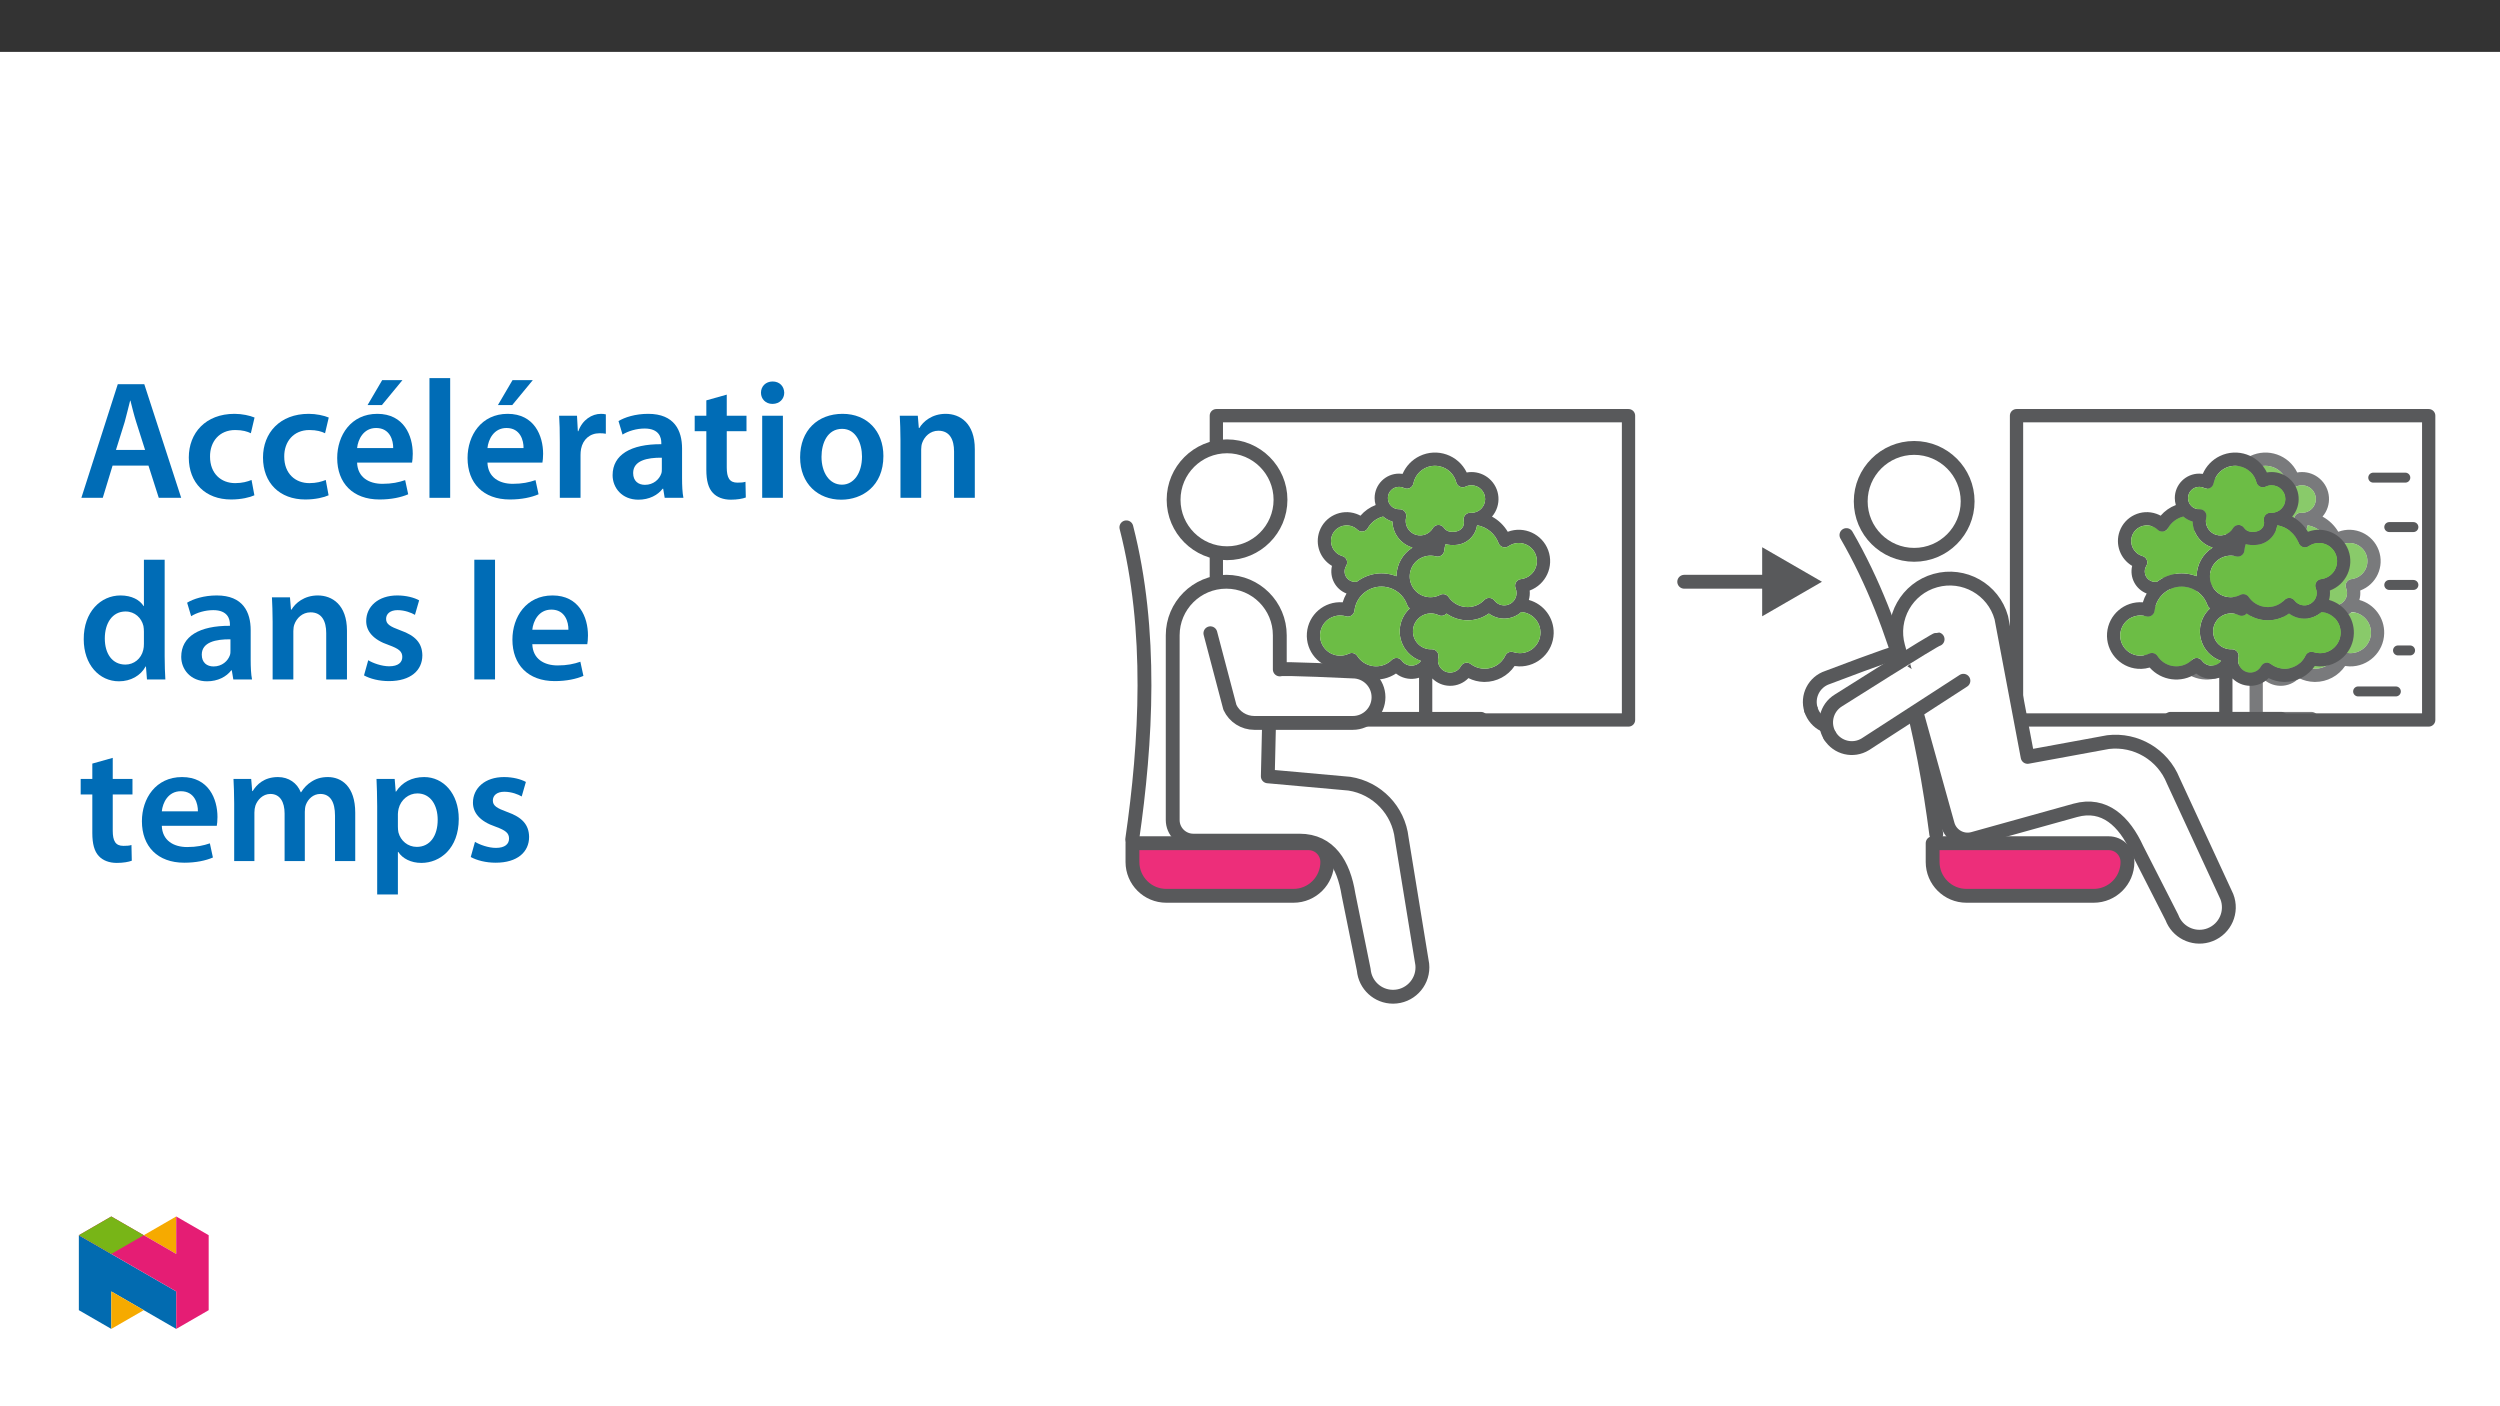 ﻿<?xml version="1.0" encoding="utf-8"?>
<svg xmlns="http://www.w3.org/2000/svg" xmlns:xlink="http://www.w3.org/1999/xlink" viewBox="0 0 960 540" version="1.1">
  <rect x="0" y="0" width="960" height="540" fill="#333333" stroke="none"/>
  <defs>
    <g>
      <symbol overflow="visible" id="glyph0-0">
        <path style="stroke:none;" d="M 0 0 L 32.375 0 L 32.375 -45.328 L 0 -45.328 Z M 16.188 -25.578 L 5.188 -42.094 L 27.188 -42.094 Z M 18.125 -22.656 L 29.141 -39.172 L 29.141 -6.156 Z M 5.188 -3.234 L 16.188 -19.75 L 27.188 -3.234 Z M 3.234 -39.172 L 14.25 -22.656 L 3.234 -6.156 Z M 3.234 -39.172 " />
      </symbol>
      <symbol overflow="visible" id="glyph0-1">
        <path style="stroke:none;" d="M 27.125 -12.375 L 31.078 0 L 39.688 0 L 25.516 -43.641 L 15.344 -43.641 L 1.359 0 L 9.578 0 L 13.344 -12.375 Z M 14.641 -18.391 L 18 -29.141 C 18.719 -31.734 19.422 -34.766 20.078 -37.297 L 20.203 -37.297 C 20.844 -34.766 21.562 -31.797 22.406 -29.141 L 25.828 -18.391 Z M 14.641 -18.391 " />
      </symbol>
      <symbol overflow="visible" id="glyph0-2">
        <path style="stroke:none;" d="M 26.359 -6.859 C 24.797 -6.219 22.797 -5.641 20.078 -5.641 C 14.641 -5.641 10.422 -9.328 10.422 -15.797 C 10.359 -21.562 13.984 -26.031 20.078 -26.031 C 22.922 -26.031 24.797 -25.453 26.094 -24.797 L 27.516 -30.828 C 25.703 -31.594 22.734 -32.25 19.812 -32.25 C 8.734 -32.25 2.266 -24.922 2.266 -15.469 C 2.266 -5.703 8.672 0.641 18.516 0.641 C 22.469 0.641 25.766 -0.188 27.453 -0.969 Z M 26.359 -6.859 " />
      </symbol>
      <symbol overflow="visible" id="glyph0-3">
        <path style="stroke:none;" d="M 31.016 -13.531 C 31.141 -14.25 31.281 -15.406 31.281 -16.906 C 31.281 -23.828 27.906 -32.25 17.672 -32.25 C 7.578 -32.25 2.266 -24.016 2.266 -15.281 C 2.266 -5.641 8.281 0.641 18.516 0.641 C 23.047 0.641 26.812 -0.188 29.531 -1.359 L 28.359 -6.797 C 25.906 -5.953 23.312 -5.375 19.625 -5.375 C 14.5 -5.375 10.094 -7.828 9.906 -13.531 Z M 9.906 -19.094 C 10.234 -22.344 12.297 -26.812 17.219 -26.812 C 22.531 -26.812 23.828 -22.016 23.766 -19.094 Z M 19.547 -45.203 L 13.922 -35.609 L 19.422 -35.609 L 27.328 -45.203 Z M 19.547 -45.203 " />
      </symbol>
      <symbol overflow="visible" id="glyph0-4">
        <path style="stroke:none;" d="M 4.281 0 L 12.234 0 L 12.234 -45.969 L 4.281 -45.969 Z M 4.281 0 " />
      </symbol>
      <symbol overflow="visible" id="glyph0-5">
        <path style="stroke:none;" d="M 4.281 0 L 12.234 0 L 12.234 -16.375 C 12.234 -17.219 12.297 -18.062 12.438 -18.781 C 13.141 -22.406 15.797 -24.797 19.547 -24.797 C 20.531 -24.797 21.234 -24.734 21.953 -24.609 L 21.953 -32.047 C 21.297 -32.188 20.844 -32.25 20.078 -32.25 C 16.641 -32.25 12.953 -29.984 11.391 -25.578 L 11.203 -25.578 L 10.875 -31.531 L 4.016 -31.531 C 4.203 -28.75 4.281 -25.641 4.281 -21.375 Z M 4.281 0 " />
      </symbol>
      <symbol overflow="visible" id="glyph0-6">
        <path style="stroke:none;" d="M 28.75 -18.906 C 28.75 -25.828 25.828 -32.25 15.734 -32.25 C 10.75 -32.25 6.672 -30.891 4.344 -29.469 L 5.891 -24.281 C 8.031 -25.641 11.266 -26.609 14.375 -26.609 C 19.938 -26.609 20.781 -23.188 20.781 -21.109 L 20.781 -20.594 C 9.125 -20.656 2.078 -16.578 2.078 -8.672 C 2.078 -3.891 5.641 0.719 11.984 0.719 C 16.125 0.719 19.422 -1.031 21.297 -3.5 L 21.5 -3.5 L 22.078 0 L 29.266 0 C 28.875 -1.938 28.75 -4.734 28.75 -7.578 Z M 20.984 -11.078 C 20.984 -10.484 20.984 -9.906 20.781 -9.328 C 20 -7.062 17.734 -4.984 14.5 -4.984 C 11.984 -4.984 9.969 -6.406 9.969 -9.516 C 9.969 -14.312 15.344 -15.469 20.984 -15.406 Z M 20.984 -11.078 " />
      </symbol>
      <symbol overflow="visible" id="glyph0-7">
        <path style="stroke:none;" d="M 5.562 -37.422 L 5.562 -31.531 L 1.094 -31.531 L 1.094 -25.578 L 5.562 -25.578 L 5.562 -10.75 C 5.562 -6.609 6.344 -3.688 8.094 -1.875 C 9.578 -0.266 11.984 0.719 14.953 0.719 C 17.422 0.719 19.547 0.328 20.719 -0.125 L 20.594 -6.156 C 19.688 -5.891 18.906 -5.828 17.484 -5.828 C 14.438 -5.828 13.406 -7.766 13.406 -11.656 L 13.406 -25.578 L 20.984 -25.578 L 20.984 -31.531 L 13.406 -31.531 L 13.406 -39.625 Z M 5.562 -37.422 " />
      </symbol>
      <symbol overflow="visible" id="glyph0-8">
        <path style="stroke:none;" d="M 12.234 0 L 12.234 -31.531 L 4.281 -31.531 L 4.281 0 Z M 8.281 -44.672 C 5.641 -44.672 3.812 -42.797 3.812 -40.344 C 3.812 -38.016 5.562 -36.062 8.219 -36.062 C 11 -36.062 12.75 -38.016 12.75 -40.344 C 12.688 -42.797 11 -44.672 8.281 -44.672 Z M 8.281 -44.672 " />
      </symbol>
      <symbol overflow="visible" id="glyph0-9">
        <path style="stroke:none;" d="M 18.578 -32.25 C 9.062 -32.25 2.266 -25.906 2.266 -15.547 C 2.266 -5.375 9.188 0.719 18.062 0.719 C 26.094 0.719 34.25 -4.469 34.25 -16.062 C 34.25 -25.641 27.969 -32.25 18.578 -32.25 Z M 18.391 -26.484 C 23.828 -26.484 26.031 -20.781 26.031 -15.859 C 26.031 -9.453 22.859 -5.047 18.328 -5.047 C 13.531 -5.047 10.484 -9.641 10.484 -15.734 C 10.484 -20.984 12.75 -26.484 18.391 -26.484 Z M 18.391 -26.484 " />
      </symbol>
      <symbol overflow="visible" id="glyph0-10">
        <path style="stroke:none;" d="M 4.281 0 L 12.234 0 L 12.234 -18.578 C 12.234 -19.484 12.375 -20.469 12.625 -21.109 C 13.469 -23.5 15.672 -25.766 18.844 -25.766 C 23.188 -25.766 24.859 -22.344 24.859 -17.812 L 24.859 0 L 32.828 0 L 32.828 -18.719 C 32.828 -28.688 27.125 -32.25 21.625 -32.25 C 16.375 -32.25 12.953 -29.266 11.531 -26.812 L 11.328 -26.812 L 10.938 -31.531 L 4.016 -31.531 C 4.141 -28.812 4.281 -25.766 4.281 -22.141 Z M 4.281 0 " />
      </symbol>
      <symbol overflow="visible" id="glyph0-11">
        <path style="stroke:none;" d="M 25.375 -45.969 L 25.375 -28.172 L 25.25 -28.172 C 23.828 -30.5 20.719 -32.25 16.375 -32.25 C 8.812 -32.25 2.203 -25.969 2.266 -15.406 C 2.266 -5.703 8.219 0.719 15.797 0.719 C 20.328 0.719 24.156 -1.484 26.031 -4.984 L 26.156 -4.984 L 26.547 0 L 33.609 0 C 33.469 -2.141 33.344 -5.641 33.344 -8.875 L 33.344 -45.969 Z M 25.375 -13.656 C 25.375 -12.828 25.312 -12.047 25.125 -11.328 C 24.344 -7.906 21.5 -5.703 18.266 -5.703 C 13.203 -5.703 10.359 -9.906 10.359 -15.734 C 10.359 -21.562 13.203 -26.094 18.328 -26.094 C 21.953 -26.094 24.469 -23.562 25.188 -20.531 C 25.312 -19.875 25.375 -19.031 25.375 -18.391 Z M 25.375 -13.656 " />
      </symbol>
      <symbol overflow="visible" id="glyph0-12">
        <path style="stroke:none;" d="M 2.328 -1.547 C 4.656 -0.266 8.094 0.641 11.906 0.641 C 20.266 0.641 24.734 -3.5 24.734 -9.266 C 24.672 -13.922 22.078 -16.828 16.312 -18.844 C 12.297 -20.328 10.812 -21.234 10.812 -23.25 C 10.812 -25.188 12.375 -26.609 15.219 -26.609 C 18 -26.609 20.594 -25.578 21.891 -24.797 L 23.5 -30.375 C 21.625 -31.406 18.578 -32.25 15.094 -32.25 C 7.766 -32.25 3.172 -27.969 3.172 -22.406 C 3.172 -18.641 5.703 -15.281 11.844 -13.203 C 15.734 -11.781 17.031 -10.75 17.031 -8.609 C 17.031 -6.547 15.469 -5.047 11.984 -5.047 C 9.125 -5.047 5.703 -6.281 3.953 -7.375 Z M 2.328 -1.547 " />
      </symbol>
      <symbol overflow="visible" id="glyph0-13">
        <path style="stroke:none;" d="M 31.016 -13.531 C 31.141 -14.25 31.281 -15.406 31.281 -16.906 C 31.281 -23.828 27.906 -32.25 17.672 -32.25 C 7.578 -32.25 2.266 -24.016 2.266 -15.281 C 2.266 -5.641 8.281 0.641 18.516 0.641 C 23.047 0.641 26.812 -0.188 29.531 -1.359 L 28.359 -6.797 C 25.906 -5.953 23.312 -5.375 19.625 -5.375 C 14.5 -5.375 10.094 -7.828 9.906 -13.531 Z M 9.906 -19.094 C 10.234 -22.344 12.297 -26.812 17.219 -26.812 C 22.531 -26.812 23.828 -22.016 23.766 -19.094 Z M 9.906 -19.094 " />
      </symbol>
      <symbol overflow="visible" id="glyph0-14">
        <path style="stroke:none;" d="M 4.281 0 L 12.047 0 L 12.047 -18.641 C 12.047 -19.547 12.172 -20.469 12.438 -21.297 C 13.203 -23.438 15.219 -25.766 18.188 -25.766 C 21.891 -25.766 23.641 -22.656 23.641 -18.266 L 23.641 0 L 31.406 0 L 31.406 -18.906 C 31.406 -19.812 31.531 -20.844 31.797 -21.562 C 32.641 -23.828 34.641 -25.766 37.359 -25.766 C 41.188 -25.766 43 -22.656 43 -17.422 L 43 0 L 50.766 0 L 50.766 -18.578 C 50.766 -28.688 45.453 -32.25 40.281 -32.25 C 37.625 -32.25 35.609 -31.594 33.797 -30.375 C 32.375 -29.469 31.078 -28.172 29.984 -26.422 L 29.844 -26.422 C 28.484 -29.922 25.25 -32.25 21.109 -32.25 C 15.734 -32.25 12.891 -29.328 11.391 -26.875 L 11.203 -26.875 L 10.812 -31.531 L 4.016 -31.531 C 4.141 -28.812 4.281 -25.766 4.281 -22.141 Z M 4.281 0 " />
      </symbol>
      <symbol overflow="visible" id="glyph0-15">
        <path style="stroke:none;" d="M 4.281 12.828 L 12.234 12.828 L 12.234 -3.5 L 12.375 -3.5 C 13.984 -0.969 17.281 0.719 21.234 0.719 C 28.422 0.719 35.609 -4.797 35.609 -16.188 C 35.609 -26.031 29.594 -32.25 22.344 -32.25 C 17.547 -32.25 13.859 -30.234 11.531 -26.672 L 11.391 -26.672 L 11 -31.531 L 4.016 -31.531 C 4.141 -28.562 4.281 -25.188 4.281 -21.047 Z M 12.234 -18.062 C 12.234 -18.719 12.375 -19.422 12.5 -20.078 C 13.344 -23.562 16.375 -25.969 19.688 -25.969 C 24.797 -25.969 27.516 -21.438 27.516 -15.859 C 27.516 -9.641 24.547 -5.438 19.484 -5.438 C 16.062 -5.438 13.281 -7.766 12.438 -11 C 12.297 -11.719 12.234 -12.438 12.234 -13.203 Z M 12.234 -18.062 " />
      </symbol>
    </g>
    <filter id="alpha" filterUnits="objectBoundingBox" x="0%" y="0%" width="100%" height="100%">
      <feColorMatrix type="matrix" in="SourceGraphic" values="0 0 0 0 1 0 0 0 0 1 0 0 0 0 1 0 0 0 1 0" />
    </filter>
    <mask id="mask0">
      <g filter="url(#alpha)">
        <rect x="0" y="0" width="507" height="229" style="fill:rgb(0%,0%,0%);fill-opacity:0.8;stroke:none;" />
      </g>
    </mask>
    <clipPath id="clip3">
      <path d="M 0.73 0.781 L 95.535 0.781 L 95.535 105.461 L 0.73 105.461 Z M 0.73 0.781 " />
    </clipPath>
    <clipPath id="clip2">
      <rect width="96" height="106" />
    </clipPath>
    <g id="surface8" clip-path="url(#clip2)">
      <g clip-path="url(#clip3)" clip-rule="nonzero">
        <path style=" stroke:none;fill-rule:nonzero;fill:rgb(34.499%,34.9%,35.699%);fill-opacity:1;" d="M 82.555 77.816 C 82.492 77.816 82.43 77.812 82.367 77.812 C 81.582 77.797 80.805 77.66 80.062 77.414 C 78.844 77.012 77.512 77.582 76.965 78.742 C 74.887 83.133 69.645 85.008 65.254 82.934 C 64.707 82.672 64.184 82.355 63.699 81.988 C 62.582 81.141 60.988 81.355 60.137 82.477 C 60.059 82.578 59.988 82.688 59.926 82.801 C 58.691 85.086 55.84 85.938 53.559 84.703 C 51.68 83.691 50.719 81.539 51.223 79.461 C 51.551 78.098 50.711 76.723 49.348 76.395 C 49.148 76.348 48.949 76.324 48.75 76.324 C 48.719 76.324 48.684 76.324 48.652 76.324 C 48.496 76.332 48.352 76.332 48.211 76.328 C 44.41 76.238 41.402 73.082 41.492 69.277 C 41.586 65.477 44.742 62.469 48.547 62.559 C 49.516 62.582 50.469 62.812 51.348 63.23 C 52.383 63.727 53.621 63.465 54.371 62.598 C 59.234 66.078 65.777 66.074 70.637 62.59 C 74.395 65.395 79.613 65.16 83.102 62.027 C 87.457 62.332 90.742 66.109 90.438 70.465 C 90.148 74.602 86.703 77.812 82.555 77.816 M 41.629 82.551 C 39.93 82.816 38.23 82.105 37.23 80.711 C 36.406 79.57 34.816 79.316 33.68 80.137 C 33.574 80.215 33.473 80.297 33.379 80.391 C 30.004 83.719 24.566 83.68 21.238 80.305 C 20.824 79.883 20.449 79.418 20.133 78.918 C 19.438 77.836 18.043 77.445 16.887 78.004 C 13.051 79.855 8.441 78.246 6.586 74.41 C 4.734 70.574 6.344 65.965 10.18 64.109 C 10.867 63.777 11.602 63.551 12.359 63.434 C 13.496 63.254 14.656 63.336 15.758 63.668 C 17.102 64.074 18.52 63.312 18.926 61.969 C 18.973 61.824 19.004 61.672 19.02 61.52 C 19.676 55.785 24.859 51.668 30.594 52.324 C 34.602 52.785 37.988 55.508 39.293 59.324 C 39.477 59.855 39.824 60.309 40.293 60.621 C 35.414 65.086 35.082 72.66 39.551 77.539 C 40.918 79.035 42.645 80.156 44.566 80.801 C 43.855 81.746 42.797 82.375 41.629 82.551 M 15.625 48.145 C 15.164 47.184 15.105 46.078 15.465 45.074 C 15.562 44.805 15.688 44.543 15.84 44.301 C 16.578 43.105 16.211 41.539 15.016 40.801 C 14.816 40.676 14.602 40.582 14.379 40.52 C 14.246 40.48 14.125 40.441 14.012 40.402 C 10.891 39.289 9.262 35.859 10.375 32.738 C 11.488 29.617 14.918 27.988 18.039 29.102 C 18.832 29.383 19.562 29.832 20.172 30.418 C 21.184 31.391 22.793 31.355 23.77 30.34 C 23.914 30.191 24.039 30.02 24.145 29.84 C 25.41 27.602 27.539 25.98 30.035 25.355 C 31.074 26.254 32.297 26.914 33.617 27.285 C 33.734 31.93 36.844 35.965 41.301 37.27 C 37.512 39.648 35.199 43.797 35.164 48.27 C 30.082 46.246 24.312 47.047 19.969 50.371 C 18.184 50.695 16.402 49.781 15.625 48.145 Z M 36.156 13.957 C 36.816 13.957 37.465 14.105 38.055 14.398 C 39.312 15.02 40.84 14.504 41.461 13.242 C 41.559 13.047 41.629 12.84 41.672 12.625 C 42.605 8.055 47.07 5.105 51.637 6.043 C 54.801 6.688 57.32 9.082 58.125 12.211 C 58.473 13.57 59.859 14.391 61.219 14.043 C 61.383 14.004 61.539 13.945 61.691 13.871 C 62.402 13.531 63.184 13.352 63.973 13.355 C 66.891 13.34 69.27 15.688 69.289 18.605 C 69.305 21.523 66.953 23.902 64.035 23.922 L 63.973 23.922 C 63.867 23.922 63.758 23.918 63.637 23.91 C 62.234 23.82 61.027 24.887 60.941 26.289 C 60.926 26.52 60.941 26.758 60.992 26.984 C 61.047 27.227 61.074 27.473 61.074 27.723 C 61.074 29.828 59.234 31.062 57.418 31.195 C 55.957 31.305 54.457 31.191 53.371 29.656 C 52.559 28.512 50.973 28.238 49.824 29.047 C 49.531 29.258 49.281 29.527 49.098 29.84 C 47.543 32.5 44.125 33.398 41.465 31.844 C 39.332 30.594 38.273 28.094 38.863 25.691 C 39.195 24.328 38.363 22.953 37 22.617 C 36.801 22.566 36.598 22.543 36.395 22.543 C 36.363 22.543 36.336 22.543 36.309 22.543 L 36.262 22.547 C 36.227 22.547 36.191 22.551 36.156 22.551 C 33.785 22.551 31.859 20.625 31.859 18.254 C 31.859 15.879 33.785 13.957 36.156 13.957 M 74.359 35.547 C 74.852 36.859 76.316 37.531 77.633 37.039 C 77.832 36.965 78.02 36.867 78.191 36.75 C 81.352 34.566 85.684 35.363 87.863 38.523 C 90.043 41.684 89.25 46.016 86.086 48.195 C 85.277 48.754 84.359 49.133 83.395 49.312 C 83.258 49.336 83.113 49.359 82.957 49.375 C 81.562 49.543 80.566 50.809 80.734 52.203 C 80.762 52.438 80.82 52.664 80.91 52.879 C 81.043 53.191 81.137 53.52 81.199 53.852 C 81.676 56.434 79.965 58.906 77.387 59.383 C 75.629 59.703 73.84 59.012 72.758 57.594 C 71.902 56.48 70.305 56.27 69.191 57.125 C 69.086 57.203 68.988 57.293 68.902 57.387 C 65.512 60.922 59.895 61.043 56.359 57.656 C 55.914 57.23 55.516 56.762 55.172 56.254 C 54.445 55.195 53.043 54.84 51.902 55.434 C 47.992 57.461 43.176 55.934 41.148 52.023 C 39.121 48.109 40.648 43.297 44.559 41.27 C 45.262 40.906 46.012 40.645 46.789 40.504 C 47.961 40.285 49.164 40.336 50.312 40.648 C 51.668 41.016 53.066 40.215 53.434 38.859 C 53.473 38.711 53.5 38.559 53.512 38.406 C 53.582 37.578 53.75 36.758 54.012 35.969 C 55.246 36.277 56.523 36.379 57.793 36.27 C 61.992 36.082 65.469 32.945 66.09 28.789 C 66.168 28.773 66.242 28.754 66.316 28.738 C 70.004 29.445 73.055 32.027 74.359 35.547 M 85.996 57.383 C 86.332 56.207 86.438 54.98 86.32 53.762 C 92.555 51.453 95.734 44.523 93.422 38.289 C 91.113 32.055 84.184 28.871 77.949 31.184 C 77.934 31.191 77.918 31.195 77.902 31.203 C 76.445 28.75 74.355 26.734 71.848 25.375 C 75.57 21.031 75.07 14.492 70.727 10.766 C 68.848 9.152 66.453 8.266 63.973 8.27 C 63.355 8.27 62.742 8.32 62.133 8.43 C 58.883 1.699 50.789 -1.121 44.059 2.133 C 41.129 3.547 38.805 5.977 37.516 8.965 C 37.066 8.902 36.613 8.871 36.156 8.871 C 30.977 8.871 26.773 13.074 26.777 18.258 C 26.777 19.164 26.906 20.062 27.168 20.934 C 24.914 21.789 22.91 23.195 21.34 25.023 C 20.824 24.742 20.285 24.5 19.73 24.305 C 13.961 22.254 7.625 25.27 5.574 31.039 C 3.797 36.043 5.82 41.605 10.398 44.301 C 9.34 48.734 11.719 53.266 15.973 54.906 C 15.352 55.973 14.859 57.105 14.508 58.289 C 7.457 57.75 1.309 63.027 0.77 70.078 C 0.23 77.125 5.508 83.277 12.559 83.816 C 13.535 83.891 14.516 83.852 15.48 83.703 C 16.035 83.617 16.582 83.496 17.121 83.34 C 21.66 88.461 29.285 89.441 34.969 85.633 C 37.07 87.285 39.762 87.992 42.402 87.578 C 42.887 87.504 43.363 87.395 43.832 87.246 L 43.832 100.375 L 25.121 100.375 C 23.715 100.375 22.578 101.516 22.578 102.918 C 22.578 104.324 23.715 105.461 25.121 105.461 L 67.633 105.461 C 69.035 105.461 70.176 104.324 70.176 102.918 C 70.176 101.516 69.035 100.375 67.633 100.375 L 48.922 100.375 L 48.922 87.527 C 50.691 89.285 53.066 90.297 55.562 90.352 C 55.641 90.355 55.715 90.355 55.793 90.355 C 58.434 90.359 60.965 89.293 62.801 87.398 C 64.633 88.316 66.641 88.812 68.688 88.859 C 68.797 88.859 68.906 88.863 69.012 88.863 C 73.625 88.859 77.938 86.566 80.52 82.742 C 81.09 82.832 81.668 82.883 82.246 82.898 C 89.422 83.059 95.367 77.375 95.531 70.203 C 95.668 64.25 91.738 58.965 85.996 57.383 Z M 85.996 57.383 " />
      </g>
    </g>
    <mask id="mask1">
      <g filter="url(#alpha)">
        <rect x="0" y="0" width="507" height="229" style="fill:rgb(0%,0%,0%);fill-opacity:0.8;stroke:none;" />
      </g>
    </mask>
    <clipPath id="clip5">
      <path d="M 0.25 0.738 L 49.094 0.738 L 49.094 32.121 L 0.25 32.121 Z M 0.25 0.738 " />
    </clipPath>
    <clipPath id="clip4">
      <rect width="50" height="33" />
    </clipPath>
    <g id="surface11" clip-path="url(#clip4)">
      <g clip-path="url(#clip5)" clip-rule="nonzero">
        <path style=" stroke:none;fill-rule:nonzero;fill:rgb(42.4%,74.1%,27.1%);fill-opacity:1;" d="M 34.363 7.547 C 34.852 8.859 36.316 9.531 37.633 9.039 C 37.832 8.965 38.02 8.867 38.191 8.75 C 41.352 6.566 45.684 7.363 47.863 10.523 C 50.043 13.684 49.25 18.016 46.086 20.195 C 45.277 20.754 44.359 21.133 43.395 21.312 C 43.258 21.336 43.113 21.359 42.957 21.375 C 41.562 21.543 40.566 22.809 40.734 24.203 C 40.762 24.434 40.82 24.664 40.91 24.879 C 41.043 25.191 41.137 25.52 41.199 25.852 C 41.676 28.434 39.965 30.906 37.387 31.379 C 35.629 31.703 33.84 31.012 32.758 29.594 C 31.902 28.48 30.305 28.27 29.191 29.125 C 29.086 29.203 28.992 29.293 28.898 29.387 C 25.512 32.922 19.895 33.043 16.355 29.656 C 15.914 29.23 15.516 28.762 15.172 28.254 C 14.445 27.195 13.043 26.84 11.902 27.434 C 7.992 29.461 3.176 27.934 1.148 24.023 C -0.879 20.109 0.648 15.297 4.559 13.27 C 5.262 12.906 6.012 12.648 6.789 12.504 C 7.961 12.285 9.164 12.336 10.312 12.648 C 11.668 13.016 13.062 12.215 13.434 10.859 C 13.473 10.711 13.5 10.562 13.512 10.406 C 13.582 9.578 13.75 8.758 14.012 7.965 C 15.246 8.277 16.523 8.379 17.793 8.27 C 21.988 8.082 25.469 4.945 26.09 0.789 C 26.168 0.773 26.242 0.754 26.316 0.738 C 30.004 1.445 33.055 4.027 34.363 7.547 " />
      </g>
    </g>
    <mask id="mask2">
      <g filter="url(#alpha)">
        <rect x="0" y="0" width="507" height="229" style="fill:rgb(0%,0%,0%);fill-opacity:0.8;stroke:none;" />
      </g>
    </mask>
    <clipPath id="clip7">
      <path d="M 0.863 0.867 L 38.289 0.867 L 38.289 27.605 L 0.863 27.605 Z M 0.863 0.867 " />
    </clipPath>
    <clipPath id="clip6">
      <rect width="39" height="28" />
    </clipPath>
    <g id="surface14" clip-path="url(#clip6)">
      <g clip-path="url(#clip7)" clip-rule="nonzero">
        <path style=" stroke:none;fill-rule:nonzero;fill:rgb(42.4%,74.1%,27.1%);fill-opacity:1;" d="M 5.156 8.957 C 5.816 8.953 6.465 9.105 7.055 9.398 C 8.312 10.02 9.84 9.504 10.461 8.242 C 10.559 8.047 10.629 7.84 10.672 7.625 C 11.605 3.055 16.07 0.105 20.637 1.043 C 23.801 1.688 26.32 4.082 27.125 7.211 C 27.473 8.57 28.859 9.391 30.219 9.043 C 30.383 9.004 30.539 8.945 30.691 8.871 C 31.402 8.531 32.184 8.352 32.973 8.355 C 35.891 8.336 38.27 10.688 38.289 13.609 C 38.305 16.523 35.953 18.902 33.035 18.922 L 32.973 18.922 C 32.867 18.922 32.758 18.918 32.637 18.91 C 31.234 18.82 30.027 19.887 29.941 21.289 C 29.926 21.52 29.941 21.754 29.992 21.984 C 30.047 22.227 30.074 22.473 30.074 22.723 C 30.074 24.828 28.234 26.062 26.418 26.195 C 24.957 26.305 23.457 26.191 22.371 24.656 C 21.559 23.508 19.973 23.234 18.824 24.047 C 18.531 24.258 18.281 24.527 18.098 24.84 C 16.543 27.5 13.125 28.398 10.465 26.84 C 8.332 25.594 7.273 23.094 7.863 20.691 C 8.195 19.328 7.363 17.949 6 17.617 C 5.801 17.566 5.598 17.543 5.395 17.543 C 5.363 17.543 5.336 17.543 5.309 17.543 L 5.262 17.547 C 5.227 17.547 5.191 17.551 5.156 17.551 C 2.785 17.551 0.859 15.625 0.859 13.254 C 0.859 10.879 2.785 8.957 5.156 8.957 " />
      </g>
    </g>
    <mask id="mask3">
      <g filter="url(#alpha)">
        <rect x="0" y="0" width="507" height="229" style="fill:rgb(0%,0%,0%);fill-opacity:0.8;stroke:none;" />
      </g>
    </mask>
    <clipPath id="clip9">
      <path d="M 0.492 0.027 L 49.457 0.027 L 49.457 23.27 L 0.492 23.27 Z M 0.492 0.027 " />
    </clipPath>
    <clipPath id="clip8">
      <rect width="50" height="24" />
    </clipPath>
    <g id="surface16" clip-path="url(#clip8)">
      <g clip-path="url(#clip9)" clip-rule="nonzero">
        <path style=" stroke:none;fill-rule:nonzero;fill:rgb(42.4%,74.1%,27.1%);fill-opacity:1;" d="M 41.555 15.816 C 41.492 15.816 41.43 15.812 41.367 15.812 C 40.582 15.797 39.805 15.66 39.062 15.414 C 37.844 15.012 36.512 15.578 35.965 16.742 C 33.887 21.133 28.645 23.008 24.254 20.934 C 23.707 20.672 23.184 20.355 22.699 19.988 C 21.582 19.141 19.988 19.355 19.137 20.477 C 19.059 20.578 18.988 20.688 18.926 20.801 C 17.691 23.086 14.84 23.938 12.559 22.703 C 10.68 21.691 9.719 19.539 10.223 17.461 C 10.551 16.098 9.711 14.723 8.348 14.395 C 8.148 14.348 7.949 14.324 7.75 14.324 C 7.719 14.324 7.684 14.324 7.652 14.324 C 7.496 14.332 7.352 14.332 7.211 14.328 C 3.41 14.238 0.402 11.082 0.492 7.277 C 0.586 3.477 3.742 0.469 7.547 0.559 C 8.516 0.582 9.469 0.812 10.348 1.23 C 11.383 1.727 12.621 1.465 13.371 0.598 C 18.234 4.078 24.777 4.074 29.637 0.59 C 33.395 3.395 38.613 3.16 42.102 0.027 C 46.457 0.332 49.742 4.109 49.438 8.461 C 49.148 12.602 45.703 15.812 41.555 15.812 Z M 41.555 15.816 " />
      </g>
    </g>
    <clipPath id="clip10">
      <path d="M 0.863 42 L 14 42 L 14 169 L 0.863 169 Z M 0.863 42 " />
    </clipPath>
    <clipPath id="clip11">
      <path d="M 35 0.066 L 199 0.066 L 199 123 L 35 123 Z M 35 0.066 " />
    </clipPath>
    <clipPath id="clip12">
      <path d="M 18 63 L 120 63 L 120 228.41 L 18 228.41 Z M 18 63 " />
    </clipPath>
    <clipPath id="clip13">
      <path d="M 342 0.066 L 506.164 0.066 L 506.164 123 L 342 123 Z M 342 0.066 " />
    </clipPath>
    <clipPath id="clip1">
      <rect width="507" height="229" />
    </clipPath>
    <g id="surface4" clip-path="url(#clip1)">
      <use xlink:href="#surface8" transform="matrix(1,0,0,1,391,16)" mask="url(#mask0)" />
      <use xlink:href="#surface11" transform="matrix(1,0,0,1,431,44)" mask="url(#mask1)" />
      <use xlink:href="#surface14" transform="matrix(1,0,0,1,422,21)" mask="url(#mask2)" />
      <use xlink:href="#surface16" transform="matrix(1,0,0,1,432,78)" mask="url(#mask3)" />
      <path style=" stroke:none;fill-rule:nonzero;fill:rgb(34.499%,34.9%,35.699%);fill-opacity:1;" d="M 154.633 93.816 C 154.57 93.816 154.508 93.812 154.445 93.812 C 153.664 93.797 152.887 93.66 152.141 93.414 C 150.922 93.012 149.594 93.582 149.043 94.742 C 146.969 99.133 141.727 101.008 137.336 98.934 C 136.785 98.672 136.266 98.355 135.781 97.988 C 134.664 97.141 133.066 97.355 132.219 98.477 C 132.137 98.578 132.066 98.688 132.004 98.801 C 130.773 101.086 127.922 101.938 125.637 100.703 C 123.758 99.691 122.801 97.539 123.305 95.461 C 123.633 94.098 122.793 92.723 121.426 92.395 C 121.23 92.348 121.031 92.324 120.832 92.324 C 120.797 92.324 120.766 92.324 120.73 92.324 C 120.574 92.332 120.434 92.332 120.293 92.328 C 116.488 92.238 113.48 89.082 113.574 85.277 C 113.664 81.477 116.824 78.469 120.625 78.559 C 121.598 78.582 122.551 78.812 123.426 79.23 C 124.461 79.727 125.703 79.465 126.453 78.598 C 131.316 82.078 137.855 82.074 142.719 78.59 C 146.477 81.395 151.691 81.16 155.184 78.027 C 159.539 78.332 162.82 82.109 162.516 86.465 C 162.227 90.602 158.785 93.812 154.633 93.816 M 113.711 98.551 C 112.012 98.816 110.309 98.105 109.309 96.711 C 108.484 95.57 106.898 95.316 105.758 96.137 C 105.652 96.215 105.555 96.297 105.461 96.391 C 102.086 99.719 96.648 99.68 93.32 96.305 C 92.902 95.883 92.531 95.418 92.211 94.918 C 91.516 93.836 90.125 93.445 88.969 94.004 C 85.129 95.855 80.52 94.246 78.668 90.41 C 76.812 86.574 78.422 81.965 82.258 80.109 C 82.949 79.777 83.684 79.551 84.438 79.434 C 85.574 79.254 86.738 79.336 87.836 79.668 C 89.184 80.074 90.602 79.312 91.008 77.969 C 91.051 77.824 91.082 77.672 91.102 77.52 C 91.758 71.785 96.938 67.668 102.676 68.324 C 106.684 68.785 110.066 71.508 111.375 75.324 C 111.555 75.855 111.906 76.309 112.371 76.621 C 107.496 81.086 107.164 88.66 111.629 93.539 C 113 95.035 114.727 96.156 116.648 96.801 C 115.934 97.746 114.879 98.375 113.711 98.551 M 87.707 64.145 C 87.246 63.184 87.188 62.078 87.547 61.074 C 87.645 60.805 87.77 60.543 87.922 60.301 C 88.66 59.105 88.289 57.539 87.098 56.801 C 86.898 56.676 86.684 56.582 86.457 56.52 C 86.328 56.48 86.207 56.441 86.094 56.402 C 82.973 55.289 81.344 51.859 82.453 48.738 C 83.566 45.617 86.996 43.988 90.117 45.102 C 90.914 45.383 91.641 45.832 92.25 46.418 C 93.266 47.391 94.875 47.355 95.848 46.34 C 95.992 46.191 96.121 46.02 96.223 45.84 C 97.492 43.602 99.621 41.98 102.117 41.355 C 103.152 42.254 104.375 42.914 105.699 43.285 C 105.816 47.93 108.922 51.965 113.383 53.27 C 109.594 55.648 107.277 59.797 107.246 64.27 C 102.164 62.246 96.391 63.047 92.047 66.371 C 90.266 66.695 88.484 65.781 87.707 64.145 M 108.238 29.957 C 108.895 29.957 109.547 30.105 110.137 30.398 C 111.395 31.02 112.918 30.504 113.539 29.242 C 113.641 29.047 113.711 28.84 113.754 28.625 C 114.688 24.055 119.148 21.109 123.719 22.043 C 126.883 22.688 129.398 25.086 130.203 28.211 C 130.555 29.57 131.938 30.391 133.297 30.043 C 133.461 30.004 133.617 29.945 133.77 29.871 C 134.48 29.531 135.262 29.352 136.055 29.355 C 138.973 29.371 141.324 31.75 141.305 34.668 C 141.289 37.562 138.949 39.902 136.055 39.922 C 135.949 39.922 135.836 39.918 135.719 39.91 C 134.316 39.82 133.109 40.887 133.02 42.289 C 133.008 42.52 133.023 42.758 133.074 42.984 C 133.125 43.227 133.152 43.473 133.152 43.723 C 133.152 45.828 131.312 47.062 129.496 47.195 C 128.035 47.305 126.535 47.191 125.449 45.656 C 124.641 44.512 123.055 44.238 121.906 45.047 C 121.609 45.258 121.363 45.527 121.18 45.84 C 119.625 48.5 116.207 49.398 113.547 47.84 C 111.41 46.594 110.352 44.094 110.941 41.691 C 111.277 40.328 110.445 38.953 109.078 38.617 C 108.883 38.566 108.68 38.543 108.473 38.543 C 108.445 38.543 108.418 38.543 108.387 38.543 L 108.34 38.547 C 108.309 38.547 108.273 38.551 108.238 38.551 C 105.867 38.551 103.941 36.625 103.941 34.254 C 103.941 31.879 105.867 29.957 108.238 29.957 Z M 146.441 51.547 C 146.934 52.859 148.398 53.531 149.715 53.039 C 149.91 52.965 150.098 52.867 150.27 52.75 C 153.434 50.566 157.762 51.363 159.941 54.523 C 162.125 57.684 161.328 62.016 158.168 64.195 C 157.359 64.754 156.441 65.133 155.477 65.312 C 155.336 65.336 155.195 65.359 155.035 65.375 C 153.641 65.543 152.648 66.809 152.812 68.203 C 152.844 68.438 152.902 68.664 152.992 68.879 C 153.121 69.191 153.219 69.52 153.281 69.852 C 153.754 72.434 152.047 74.906 149.465 75.383 C 147.711 75.703 145.922 75.016 144.836 73.594 C 143.98 72.48 142.387 72.27 141.27 73.125 C 141.168 73.203 141.07 73.293 140.98 73.387 C 137.59 76.922 131.977 77.043 128.438 73.656 C 127.996 73.23 127.598 72.762 127.25 72.254 C 126.527 71.195 125.125 70.84 123.98 71.434 C 120.07 73.461 115.258 71.934 113.227 68.023 C 111.199 64.109 112.727 59.297 116.641 57.27 C 117.34 56.906 118.094 56.645 118.871 56.504 C 120.039 56.285 121.246 56.336 122.391 56.648 C 123.746 57.016 125.145 56.215 125.512 54.859 C 125.551 54.711 125.578 54.559 125.594 54.406 C 125.664 53.578 125.832 52.758 126.09 51.969 C 127.324 52.277 128.605 52.379 129.871 52.27 C 134.07 52.082 137.547 48.945 138.172 44.789 C 138.246 44.773 138.324 44.754 138.398 44.738 C 142.082 45.445 145.133 48.027 146.441 51.547 M 158.078 73.383 C 158.41 72.207 158.52 70.98 158.398 69.762 C 164.633 67.453 167.816 60.523 165.504 54.289 C 163.191 48.055 156.262 44.871 150.027 47.184 C 150.012 47.191 149.996 47.195 149.98 47.203 C 148.523 44.75 146.434 42.734 143.926 41.375 C 147.652 37.031 147.152 30.492 142.809 26.766 C 140.926 25.152 138.531 24.266 136.055 24.27 C 135.438 24.27 134.82 24.32 134.215 24.43 C 130.961 17.699 122.871 14.879 116.141 18.133 C 113.207 19.547 110.883 21.977 109.598 24.965 C 109.145 24.902 108.691 24.871 108.238 24.871 C 103.055 24.871 98.855 29.074 98.855 34.258 C 98.855 35.164 98.988 36.062 99.246 36.934 C 96.992 37.789 94.992 39.195 93.422 41.023 C 92.906 40.742 92.367 40.5 91.812 40.305 C 86.043 38.254 79.703 41.27 77.656 47.039 C 75.879 52.043 77.902 57.609 82.477 60.301 C 81.418 64.734 83.801 69.266 88.055 70.91 C 87.43 71.973 86.938 73.109 86.586 74.289 C 79.539 73.75 73.387 79.027 72.852 86.078 C 72.312 93.125 77.59 99.277 84.641 99.816 C 85.613 99.891 86.594 99.852 87.562 99.703 C 88.117 99.617 88.664 99.496 89.199 99.34 C 93.738 104.461 101.363 105.441 107.051 101.633 C 109.148 103.289 111.844 103.992 114.484 103.578 C 114.969 103.504 115.445 103.395 115.914 103.246 L 115.914 116.379 L 97.203 116.379 C 95.797 116.379 94.656 117.516 94.656 118.918 C 94.656 120.324 95.797 121.465 97.203 121.465 L 139.711 121.465 C 141.117 121.465 142.254 120.324 142.254 118.918 C 142.254 117.516 141.117 116.379 139.711 116.379 L 121 116.379 L 121 103.527 C 122.77 105.285 125.148 106.297 127.641 106.352 C 127.719 106.355 127.797 106.355 127.875 106.355 C 130.516 106.359 133.043 105.293 134.883 103.398 C 136.711 104.316 138.723 104.812 140.77 104.859 C 140.879 104.859 140.984 104.863 141.094 104.863 C 145.707 104.859 150.02 102.566 152.602 98.742 C 153.172 98.832 153.75 98.883 154.328 98.898 C 161.5 99.059 167.449 93.375 167.613 86.203 C 167.75 80.25 163.82 74.965 158.078 73.383 " />
      <path style="fill-rule:nonzero;fill:rgb(92.899%,17.999%,47.8%);fill-opacity:1;stroke-width:6.256;stroke-linecap:round;stroke-linejoin:round;stroke:rgb(34.499%,34.9%,35.699%);stroke-opacity:1;stroke-miterlimit:4;" d="M 0.001 -0.002 L 79.532 -0.002 C 84.219 -0.002 88.015 -3.798 88.015 -8.485 C 88.015 -16.923 81.177 -23.766 72.735 -23.766 L 15.281 -23.766 C 6.844 -23.766 0.001 -16.923 0.001 -8.485 Z M 0.001 -0.002 " transform="matrix(0.85,0,0,-0.85,5.863,166.791)" />
      <g clip-path="url(#clip10)" clip-rule="nonzero">
        <path style="fill:none;stroke-width:6.256;stroke-linecap:round;stroke-linejoin:round;stroke:rgb(34.499%,34.9%,35.699%);stroke-opacity:1;stroke-miterlimit:4;" d="M -0.001 0.002 C 6.336 43.834 9.324 94.404 -2.639 141.013 " transform="matrix(0.85,0,0,-0.85,5.766,165.357)" />
      </g>
      <path style="fill:none;stroke-width:6.256;stroke-linecap:round;stroke-linejoin:round;stroke:rgb(34.499%,34.9%,35.699%);stroke-opacity:1;stroke-miterlimit:4;" d="M 0.002 -0.001 C -5.72 43.919 -16.482 93.423 -40.572 135.073 " transform="matrix(0.85,0,0,-0.85,314.514,163.277)" />
      <g clip-path="url(#clip11)" clip-rule="nonzero">
        <path style="fill:none;stroke-width:6;stroke-linecap:round;stroke-linejoin:round;stroke:rgb(34.499%,34.9%,35.699%);stroke-opacity:1;stroke-miterlimit:4;" d="M 43.778 265.637 L 229.982 265.637 L 229.982 128.165 L 43.778 128.165 Z M 43.778 265.637 " transform="matrix(0.85,0,0,-0.85,0.863,228.409)" />
      </g>
      <path style=" stroke:none;fill-rule:nonzero;fill:rgb(100%,100%,100%);fill-opacity:1;" d="M 42.188 14.391 C 53.523 14.391 62.711 23.578 62.711 34.914 C 62.711 46.25 53.523 55.438 42.188 55.438 C 30.852 55.438 21.664 46.25 21.664 34.914 C 21.664 23.578 30.852 14.391 42.188 14.391 " />
      <path style="fill:none;stroke-width:6.256;stroke-linecap:round;stroke-linejoin:round;stroke:rgb(34.499%,34.9%,35.699%);stroke-opacity:1;stroke-miterlimit:4;" d="M 0 -0.002 C 13.337 -0.002 24.145 -10.811 24.145 -24.147 C 24.145 -37.483 13.337 -48.292 0 -48.292 C -13.336 -48.292 -24.145 -37.483 -24.145 -24.147 C -24.145 -10.811 -13.336 -0.002 0 -0.002 Z M 0 -0.002 " transform="matrix(0.85,0,0,-0.85,42.187,14.389)" />
      <path style=" stroke:none;fill-rule:nonzero;fill:rgb(100%,100%,100%);fill-opacity:1;" d="M 35.785 86.172 L 43.281 114.613 C 44.98 118.266 48.645 120.602 52.672 120.602 L 90.469 120.602 C 95.926 120.602 100.348 116.18 100.348 110.723 C 100.348 105.27 95.926 100.848 90.469 100.848 C 90.469 100.848 62.984 99.52 62.441 100.066 L 62.441 86.953 C 62.453 75.609 53.27 66.406 41.926 66.395 L 41.883 66.395 C 30.527 66.395 21.32 75.598 21.32 86.953 L 21.32 157.883 C 21.32 162.258 24.867 165.805 29.246 165.805 L 69.984 165.805 C 81.605 165.805 86.996 174.977 88.816 186.457 L 94.684 215.41 C 95.176 221.273 100.086 225.773 105.969 225.75 C 112.199 225.727 117.234 220.656 117.211 214.426 C 117.207 214.055 117.188 213.688 117.152 213.32 L 109.254 164.906 C 108.055 154.176 99.812 145.582 89.141 143.934 L 57.84 141.117 L 58.289 121.812 " />
      <g clip-path="url(#clip12)" clip-rule="nonzero">
        <path style="fill:none;stroke-width:6.256;stroke-linecap:round;stroke-linejoin:round;stroke:rgb(34.499%,34.9%,35.699%);stroke-opacity:1;stroke-miterlimit:4;" d="M 0.001 0.001 L 8.82 -33.46 C 10.819 -37.757 15.129 -40.505 19.868 -40.505 L 64.334 -40.505 C 70.754 -40.505 75.957 -35.303 75.957 -28.883 C 75.957 -22.467 70.754 -17.265 64.334 -17.265 C 64.334 -17.265 32 -15.702 31.361 -16.346 L 31.361 -0.918 C 31.375 12.427 20.571 23.254 7.225 23.268 L 7.175 23.268 C -6.185 23.268 -17.017 12.441 -17.017 -0.918 L -17.017 -84.365 C -17.017 -89.512 -12.844 -93.685 -7.692 -93.685 L 40.235 -93.685 C 53.907 -93.685 60.249 -104.475 62.39 -117.982 L 69.293 -152.044 C 69.872 -158.942 75.649 -164.236 82.57 -164.209 C 89.9 -164.181 95.823 -158.216 95.796 -150.886 C 95.791 -150.45 95.768 -150.018 95.727 -149.586 L 86.435 -92.628 C 85.024 -80.004 75.327 -69.894 62.772 -67.954 L 25.947 -64.641 L 26.476 -41.929 " transform="matrix(0.85,0,0,-0.85,35.784,86.172)" />
      </g>
      <path style=" stroke:none;fill-rule:nonzero;fill:rgb(42.4%,74.1%,27.1%);fill-opacity:1;" d="M 146.441 51.547 C 146.934 52.859 148.398 53.531 149.715 53.039 C 149.91 52.965 150.098 52.867 150.273 52.75 C 153.434 50.566 157.762 51.363 159.941 54.523 C 162.121 57.684 161.328 62.016 158.168 64.195 C 157.359 64.754 156.441 65.133 155.477 65.312 C 155.336 65.336 155.195 65.359 155.035 65.375 C 153.645 65.543 152.648 66.809 152.812 68.203 C 152.844 68.434 152.902 68.664 152.992 68.879 C 153.121 69.191 153.219 69.52 153.281 69.852 C 153.754 72.434 152.047 74.906 149.465 75.379 C 147.711 75.703 145.922 75.012 144.836 73.594 C 143.98 72.48 142.387 72.27 141.27 73.125 C 141.168 73.203 141.07 73.293 140.98 73.387 C 137.59 76.922 131.977 77.043 128.438 73.656 C 127.996 73.23 127.598 72.762 127.25 72.254 C 126.523 71.195 125.125 70.84 123.98 71.434 C 120.07 73.461 115.258 71.934 113.227 68.023 C 111.199 64.109 112.727 59.297 116.641 57.27 C 117.34 56.906 118.094 56.648 118.871 56.504 C 120.039 56.285 121.242 56.336 122.391 56.648 C 123.75 57.016 125.145 56.215 125.512 54.859 C 125.551 54.711 125.578 54.562 125.594 54.406 C 125.664 53.578 125.832 52.758 126.09 51.965 C 127.324 52.277 128.605 52.379 129.871 52.27 C 134.07 52.082 137.547 48.945 138.172 44.789 C 138.246 44.773 138.32 44.754 138.398 44.738 C 142.086 45.445 145.133 48.027 146.441 51.547 " />
      <path style=" stroke:none;fill-rule:nonzero;fill:rgb(42.4%,74.1%,27.1%);fill-opacity:1;" d="M 108.238 29.957 C 108.895 29.953 109.547 30.105 110.137 30.398 C 111.395 31.02 112.918 30.504 113.543 29.242 C 113.641 29.047 113.711 28.84 113.754 28.625 C 114.688 24.055 119.148 21.105 123.719 22.043 C 126.883 22.688 129.398 25.082 130.203 28.211 C 130.555 29.57 131.938 30.391 133.297 30.043 C 133.461 30.004 133.617 29.945 133.77 29.871 C 134.484 29.531 135.262 29.352 136.055 29.355 C 138.973 29.371 141.324 31.75 141.305 34.668 C 141.289 37.562 138.949 39.902 136.055 39.922 C 135.949 39.922 135.836 39.918 135.719 39.91 C 134.316 39.82 133.109 40.887 133.02 42.289 C 133.008 42.52 133.023 42.754 133.074 42.984 C 133.125 43.227 133.152 43.473 133.152 43.723 C 133.152 45.828 131.312 47.062 129.496 47.195 C 128.035 47.305 126.535 47.191 125.453 45.656 C 124.641 44.508 123.055 44.234 121.906 45.047 C 121.609 45.258 121.363 45.527 121.18 45.84 C 119.625 48.5 116.207 49.398 113.547 47.84 C 111.41 46.594 110.352 44.094 110.945 41.691 C 111.277 40.328 110.445 38.949 109.078 38.617 C 108.883 38.566 108.68 38.543 108.473 38.543 C 108.445 38.543 108.418 38.543 108.387 38.543 L 108.34 38.547 C 108.309 38.547 108.273 38.551 108.238 38.551 C 105.867 38.551 103.941 36.625 103.941 34.254 C 103.941 31.879 105.867 29.957 108.238 29.957 Z M 108.238 29.957 " />
      <path style=" stroke:none;fill-rule:nonzero;fill:rgb(42.4%,74.1%,27.1%);fill-opacity:1;" d="M 87.703 64.145 C 87.246 63.184 87.188 62.078 87.547 61.074 C 87.645 60.805 87.77 60.547 87.922 60.301 C 88.66 59.105 88.289 57.539 87.094 56.801 C 86.898 56.676 86.684 56.582 86.457 56.516 C 86.328 56.48 86.207 56.441 86.094 56.402 C 82.973 55.289 81.344 51.859 82.453 48.738 C 83.566 45.617 86.996 43.988 90.117 45.102 C 90.914 45.383 91.641 45.832 92.25 46.418 C 93.266 47.387 94.875 47.355 95.848 46.344 C 95.992 46.191 96.121 46.02 96.223 45.84 C 97.492 43.602 99.621 41.98 102.113 41.355 C 103.152 42.254 104.375 42.914 105.699 43.285 C 105.816 47.93 108.922 51.965 113.383 53.27 C 109.59 55.645 107.277 59.797 107.246 64.27 C 102.164 62.246 96.391 63.047 92.047 66.371 C 90.262 66.695 88.484 65.785 87.703 64.145 " />
      <path style=" stroke:none;fill-rule:nonzero;fill:rgb(42.4%,74.1%,27.1%);fill-opacity:1;" d="M 113.707 98.551 C 112.012 98.816 110.312 98.105 109.309 96.707 C 108.484 95.57 106.895 95.316 105.758 96.137 C 105.652 96.215 105.555 96.301 105.461 96.391 C 102.082 99.719 96.648 99.68 93.32 96.305 C 92.902 95.879 92.531 95.418 92.211 94.918 C 91.516 93.836 90.125 93.441 88.969 94 C 85.133 95.855 80.52 94.246 78.668 90.41 C 76.816 86.574 78.422 81.961 82.258 80.109 C 82.949 79.777 83.684 79.551 84.438 79.434 C 85.574 79.254 86.738 79.336 87.836 79.668 C 89.184 80.074 90.602 79.312 91.008 77.969 C 91.051 77.824 91.082 77.672 91.102 77.52 C 91.758 71.785 96.938 67.668 102.676 68.324 C 106.684 68.785 110.07 71.508 111.375 75.324 C 111.555 75.852 111.906 76.309 112.371 76.617 C 107.496 81.086 107.164 88.66 111.629 93.539 C 113 95.035 114.727 96.156 116.648 96.801 C 115.934 97.746 114.879 98.375 113.707 98.551 " />
      <path style=" stroke:none;fill-rule:nonzero;fill:rgb(42.4%,74.1%,27.1%);fill-opacity:1;" d="M 154.633 93.816 C 154.57 93.816 154.508 93.812 154.445 93.812 C 153.664 93.797 152.887 93.66 152.141 93.414 C 150.922 93.012 149.594 93.578 149.043 94.742 C 146.969 99.133 141.727 101.008 137.336 98.934 C 136.785 98.672 136.266 98.355 135.781 97.988 C 134.664 97.141 133.066 97.355 132.219 98.473 C 132.137 98.578 132.066 98.688 132.004 98.801 C 130.773 101.086 127.922 101.938 125.637 100.703 C 123.758 99.688 122.801 97.539 123.305 95.461 C 123.633 94.098 122.793 92.723 121.426 92.395 C 121.23 92.348 121.031 92.324 120.828 92.324 C 120.797 92.324 120.766 92.324 120.73 92.324 C 120.574 92.332 120.434 92.332 120.293 92.328 C 116.488 92.238 113.48 89.082 113.574 85.277 C 113.664 81.477 116.824 78.469 120.625 78.559 C 121.598 78.582 122.551 78.812 123.426 79.23 C 124.461 79.727 125.703 79.465 126.453 78.598 C 131.316 82.078 137.855 82.074 142.719 78.59 C 146.477 81.395 151.691 81.16 155.184 78.027 C 159.539 78.332 162.82 82.109 162.516 86.461 C 162.227 90.602 158.785 93.812 154.633 93.812 Z M 154.633 93.816 " />
      <path style=" stroke:none;fill-rule:nonzero;fill:rgb(34.499%,34.9%,35.699%);fill-opacity:1;" d="M 461.902 93.816 C 461.84 93.816 461.777 93.812 461.715 93.812 C 460.93 93.797 460.152 93.66 459.41 93.414 C 458.191 93.012 456.859 93.582 456.312 94.742 C 454.238 99.133 448.996 101.008 444.605 98.934 C 444.055 98.672 443.535 98.355 443.047 97.988 C 441.93 97.141 440.336 97.355 439.484 98.477 C 439.406 98.578 439.336 98.688 439.273 98.801 C 438.043 101.086 435.191 101.938 432.906 100.703 C 431.027 99.691 430.07 97.539 430.57 95.461 C 430.898 94.098 430.059 92.723 428.695 92.395 C 428.5 92.348 428.301 92.324 428.098 92.324 C 428.066 92.324 428.031 92.324 428 92.324 C 427.844 92.332 427.699 92.332 427.562 92.328 C 423.758 92.238 420.75 89.082 420.844 85.277 C 420.934 81.477 424.094 78.469 427.895 78.559 C 428.863 78.582 429.82 78.812 430.695 79.23 C 431.73 79.727 432.973 79.465 433.723 78.598 C 438.582 82.078 445.125 82.074 449.988 78.59 C 453.746 81.395 458.961 81.16 462.453 78.027 C 466.809 78.332 470.09 82.109 469.785 86.465 C 469.496 90.602 466.055 93.812 461.902 93.816 M 420.977 98.551 C 419.281 98.816 417.578 98.105 416.578 96.711 C 415.754 95.57 414.164 95.316 413.027 96.137 C 412.922 96.215 412.82 96.297 412.73 96.391 C 409.352 99.719 403.918 99.68 400.59 96.305 C 400.172 95.883 399.801 95.418 399.48 94.918 C 398.785 93.836 397.395 93.445 396.234 94.004 C 392.398 95.855 387.789 94.246 385.938 90.41 C 384.082 86.574 385.691 81.965 389.527 80.109 C 390.215 79.777 390.949 79.551 391.707 79.434 C 392.844 79.254 394.004 79.336 395.105 79.668 C 396.449 80.074 397.871 79.312 398.277 77.969 C 398.32 77.824 398.352 77.672 398.371 77.52 C 399.027 71.785 404.207 67.668 409.941 68.324 C 413.949 68.785 417.336 71.508 418.645 75.324 C 418.824 75.855 419.176 76.309 419.641 76.621 C 414.762 81.086 414.43 88.664 418.898 93.539 C 420.27 95.035 421.996 96.156 423.918 96.801 C 423.203 97.746 422.148 98.375 420.977 98.551 M 394.973 64.145 C 394.516 63.184 394.457 62.078 394.816 61.074 C 394.914 60.805 395.039 60.543 395.188 60.301 C 395.93 59.105 395.559 57.539 394.363 56.801 C 394.168 56.676 393.953 56.582 393.727 56.52 C 393.594 56.48 393.477 56.441 393.359 56.402 C 390.242 55.289 388.613 51.859 389.723 48.738 C 390.836 45.617 394.266 43.988 397.387 45.102 C 398.184 45.383 398.91 45.832 399.52 46.418 C 400.535 47.391 402.145 47.355 403.117 46.34 C 403.262 46.191 403.387 46.02 403.492 45.84 C 404.762 43.602 406.891 41.98 409.383 41.355 C 410.422 42.254 411.645 42.914 412.969 43.285 C 413.086 47.93 416.191 51.965 420.648 53.27 C 416.859 55.648 414.547 59.797 414.512 64.27 C 409.43 62.246 403.66 63.047 399.316 66.371 C 397.531 66.695 395.754 65.781 394.973 64.145 Z M 415.508 29.957 C 416.164 29.957 416.812 30.105 417.402 30.398 C 418.664 31.02 420.188 30.504 420.809 29.242 C 420.906 29.047 420.977 28.84 421.023 28.625 C 421.957 24.055 426.418 21.105 430.988 22.043 C 434.152 22.688 436.668 25.082 437.473 28.211 C 437.82 29.57 439.207 30.391 440.566 30.043 C 440.73 30.004 440.887 29.945 441.039 29.871 C 441.75 29.531 442.531 29.352 443.324 29.355 C 446.242 29.371 448.594 31.75 448.574 34.668 C 448.559 37.562 446.215 39.902 443.324 39.922 C 443.215 39.922 443.105 39.918 442.988 39.91 C 441.586 39.82 440.379 40.887 440.289 42.289 C 440.273 42.52 440.293 42.758 440.34 42.984 C 440.395 43.227 440.422 43.473 440.422 43.723 C 440.422 45.828 438.582 47.062 436.766 47.195 C 435.305 47.305 433.805 47.191 432.719 45.656 C 431.91 44.512 430.324 44.238 429.176 45.047 C 428.879 45.258 428.629 45.527 428.449 45.84 C 426.895 48.5 423.473 49.398 420.812 47.84 C 418.68 46.594 417.621 44.094 418.211 41.691 C 418.547 40.328 417.711 38.953 416.348 38.617 C 416.148 38.566 415.945 38.543 415.742 38.543 C 415.715 38.543 415.684 38.543 415.656 38.543 L 415.609 38.547 C 415.574 38.547 415.543 38.551 415.508 38.551 C 413.133 38.551 411.211 36.625 411.211 34.254 C 411.211 31.879 413.133 29.957 415.508 29.957 M 453.711 51.547 C 454.199 52.859 455.668 53.531 456.98 53.039 C 457.18 52.965 457.367 52.867 457.539 52.75 C 460.703 50.566 465.031 51.363 467.211 54.523 C 469.395 57.684 468.598 62.016 465.438 64.195 C 464.629 64.754 463.711 65.133 462.742 65.312 C 462.605 65.336 462.461 65.359 462.305 65.375 C 460.91 65.543 459.918 66.809 460.082 68.203 C 460.113 68.438 460.172 68.664 460.258 68.879 C 460.391 69.191 460.488 69.52 460.551 69.852 C 461.023 72.434 459.316 74.906 456.734 75.383 C 454.977 75.703 453.191 75.012 452.105 73.594 C 451.25 72.48 449.652 72.27 448.539 73.125 C 448.438 73.203 448.34 73.293 448.25 73.387 C 444.859 76.922 439.246 77.043 435.707 73.656 C 435.262 73.23 434.867 72.762 434.52 72.254 C 433.793 71.195 432.391 70.84 431.25 71.434 C 427.34 73.461 422.527 71.934 420.496 68.023 C 418.469 64.109 419.996 59.297 423.906 57.27 C 424.609 56.906 425.363 56.645 426.141 56.504 C 427.309 56.285 428.512 56.336 429.66 56.648 C 431.016 57.016 432.414 56.215 432.781 54.859 C 432.82 54.711 432.848 54.559 432.859 54.406 C 432.934 53.578 433.098 52.758 433.359 51.969 C 434.594 52.277 435.871 52.379 437.141 52.27 C 441.34 52.082 444.816 48.945 445.441 44.789 C 445.516 44.773 445.594 44.754 445.668 44.738 C 449.352 45.445 452.402 48.027 453.711 51.547 M 465.348 73.383 C 465.68 72.207 465.789 70.98 465.668 69.762 C 471.902 67.453 475.082 60.523 472.773 54.289 C 470.461 48.055 463.531 44.871 457.297 47.184 C 457.281 47.191 457.266 47.195 457.25 47.203 C 455.793 44.75 453.703 42.734 451.195 41.375 C 454.922 37.031 454.418 30.492 450.074 26.766 C 448.195 25.152 445.801 24.266 443.324 24.27 C 442.707 24.27 442.09 24.32 441.484 24.43 C 438.23 17.699 430.141 14.879 423.41 18.133 C 420.477 19.547 418.152 21.977 416.867 24.969 C 416.414 24.902 415.961 24.871 415.508 24.871 C 410.324 24.871 406.125 29.074 406.125 34.258 C 406.125 35.164 406.258 36.062 406.516 36.934 C 404.262 37.789 402.262 39.195 400.691 41.023 C 400.172 40.742 399.637 40.5 399.082 40.305 C 393.312 38.254 386.973 41.27 384.926 47.039 C 383.148 52.043 385.168 57.609 389.746 60.301 C 388.688 64.734 391.07 69.266 395.32 70.91 C 394.699 71.973 394.207 73.109 393.855 74.289 C 386.809 73.75 380.656 79.027 380.117 86.078 C 379.582 93.125 384.859 99.277 391.906 99.816 C 392.883 99.891 393.863 99.852 394.832 99.703 C 395.383 99.617 395.93 99.496 396.469 99.34 C 401.008 104.461 408.633 105.441 414.32 101.633 C 416.418 103.289 419.109 103.992 421.754 103.578 C 422.238 103.504 422.715 103.395 423.184 103.246 L 423.184 116.375 L 404.469 116.375 C 403.066 116.375 401.926 117.516 401.926 118.918 C 401.926 120.324 403.066 121.465 404.469 121.465 L 446.98 121.465 C 448.387 121.465 449.523 120.324 449.523 118.918 C 449.523 117.516 448.387 116.375 446.98 116.375 L 428.27 116.375 L 428.27 103.527 C 430.039 105.285 432.418 106.297 434.91 106.352 C 434.988 106.355 435.066 106.355 435.145 106.355 C 437.785 106.359 440.312 105.293 442.152 103.398 C 443.98 104.316 445.992 104.812 448.035 104.859 C 448.145 104.859 448.254 104.863 448.363 104.863 C 452.977 104.859 457.285 102.566 459.871 98.742 C 460.441 98.832 461.02 98.883 461.598 98.898 C 468.77 99.059 474.719 93.375 474.883 86.203 C 475.016 80.25 471.086 74.965 465.348 73.383 Z M 465.348 73.383 " />
      <path style="fill-rule:nonzero;fill:rgb(92.899%,17.999%,47.8%);fill-opacity:1;stroke-width:6.256;stroke-linecap:round;stroke-linejoin:round;stroke:rgb(34.499%,34.9%,35.699%);stroke-opacity:1;stroke-miterlimit:4;" d="M 0.001 -0.002 L 79.532 -0.002 C 84.215 -0.002 88.016 -3.798 88.016 -8.485 C 88.016 -16.923 81.173 -23.766 72.736 -23.766 L 15.281 -23.766 C 6.839 -23.766 0.001 -16.923 0.001 -8.485 Z M 0.001 -0.002 " transform="matrix(0.85,0,0,-0.85,313.132,166.791)" />
      <g clip-path="url(#clip13)" clip-rule="nonzero">
        <path style="fill:none;stroke-width:6;stroke-linecap:round;stroke-linejoin:round;stroke:rgb(34.499%,34.9%,35.699%);stroke-opacity:1;stroke-miterlimit:4;" d="M 405.271 265.637 L 591.476 265.637 L 591.476 128.165 L 405.271 128.165 Z M 405.271 265.637 " transform="matrix(0.85,0,0,-0.85,0.863,228.409)" />
      </g>
      <path style=" stroke:none;fill-rule:nonzero;fill:rgb(100%,100%,100%);fill-opacity:1;" d="M 306.043 15.004 C 317.379 15.004 326.57 24.195 326.57 35.527 C 326.57 46.863 317.379 56.055 306.043 56.055 C 294.711 56.055 285.52 46.863 285.52 35.527 C 285.52 24.195 294.711 15.004 306.043 15.004 " />
      <path style="fill:none;stroke-width:6.256;stroke-linecap:round;stroke-linejoin:round;stroke:rgb(34.499%,34.9%,35.699%);stroke-opacity:1;stroke-miterlimit:4;" d="M -0.002 0 C 13.334 0 24.148 -10.813 24.148 -24.145 C 24.148 -37.481 13.334 -48.295 -0.002 -48.295 C -13.334 -48.295 -24.147 -37.481 -24.147 -24.145 C -24.147 -10.813 -13.334 0 -0.002 0 Z M -0.002 0 " transform="matrix(0.85,0,0,-0.85,306.045,15.004)" />
      <path style="fill:none;stroke-width:6.256;stroke-linecap:round;stroke-linejoin:round;stroke:rgb(34.499%,34.9%,35.699%);stroke-opacity:1;stroke-miterlimit:4;" d="M -0.002 -0.002 L -8.577 21.037 " transform="matrix(0.85,0,0,-0.85,349.603,133.643)" />
      <path style="fill-rule:nonzero;fill:rgb(100%,100%,100%);fill-opacity:1;stroke-width:6.256;stroke-linecap:round;stroke-linejoin:round;stroke:rgb(34.499%,34.9%,35.699%);stroke-opacity:1;stroke-miterlimit:4;" d="M -0.001 0.002 C -1.991 6.1 1.341 12.658 7.439 14.648 C 7.439 14.648 37.692 26.169 38.501 25.756 " transform="matrix(0.85,0,0,-0.85,266.45,115.607)" />
      <path style="fill-rule:nonzero;fill:rgb(100%,100%,100%);fill-opacity:1;stroke-width:6.256;stroke-linecap:round;stroke-linejoin:round;stroke:rgb(34.499%,34.9%,35.699%);stroke-opacity:1;stroke-miterlimit:4;" d="M -0 0.001 C -0.57 -4.705 -3.815 -8.653 -8.318 -10.124 L -50.593 -23.92 C -56.692 -25.909 -63.254 -22.578 -65.244 -16.479 " transform="matrix(0.85,0,0,-0.85,321.907,101.602)" />
      <path style="fill-rule:nonzero;fill:rgb(100%,100%,100%);fill-opacity:1;stroke-width:6.256;stroke-linecap:round;stroke-linejoin:round;stroke:rgb(34.499%,34.9%,35.699%);stroke-opacity:1;stroke-miterlimit:4;" d="M 0.002 -0.001 L 1.997 -34.546 " transform="matrix(0.85,0,0,-0.85,320.209,72.237)" />
      <path style="fill-rule:nonzero;fill:rgb(100%,100%,100%);fill-opacity:1;stroke-width:6.256;stroke-linecap:round;stroke-linejoin:round;stroke:rgb(34.499%,34.9%,35.699%);stroke-opacity:1;stroke-miterlimit:4;" d="M -0.002 -0.002 L 36.363 6.68 C 48.978 8.178 61.032 1.037 65.775 -10.746 L 89.998 -63.122 C 92.673 -69.951 89.309 -77.649 82.48 -80.323 C 82.08 -80.484 81.667 -80.622 81.248 -80.742 C 74.589 -82.621 67.604 -79.069 65.196 -72.58 L 49.41 -41.615 C 43.725 -29.179 34.727 -20.484 21.552 -24.152 L -24.62 -37.005 C -29.579 -38.384 -34.721 -35.484 -36.1 -30.526 L -58.476 49.865 C -62.06 62.733 -54.528 76.069 -41.661 79.654 C -28.811 83.247 -15.48 75.738 -11.886 62.889 C -11.881 62.87 -11.877 62.852 -11.872 62.838 Z M -0.002 -0.002 " transform="matrix(0.85,0,0,-0.85,349.603,133.643)" />
      <path style=" stroke:none;fill-rule:nonzero;fill:rgb(100%,100%,100%);fill-opacity:1;" d="M 300.582 97.121 C 300.582 97.121 249.098 123.457 284.543 129.391 L 320.066 109.109 Z M 300.582 97.121 " />
      <path style="fill-rule:nonzero;fill:rgb(100%,100%,100%);fill-opacity:1;stroke-width:6.256;stroke-linecap:round;stroke-linejoin:round;stroke:rgb(34.499%,34.9%,35.699%);stroke-opacity:1;stroke-miterlimit:4;" d="M -0.002 0.001 C -3.366 5.461 -1.67 12.621 3.794 15.99 C 3.794 15.99 47.764 43.853 48.647 43.641 " transform="matrix(0.85,0,0,-0.85,273.693,125.575)" />
      <path style="fill-rule:nonzero;fill:rgb(100%,100%,100%);fill-opacity:1;stroke-width:6.256;stroke-linecap:round;stroke-linejoin:round;stroke:rgb(34.499%,34.9%,35.699%);stroke-opacity:1;stroke-miterlimit:4;" d="M 0.002 -0 L -44.313 -28.695 C -49.777 -32.064 -56.937 -30.368 -60.306 -24.904 " transform="matrix(0.85,0,0,-0.85,324.951,104.406)" />
      <path style=" stroke:none;fill-rule:nonzero;fill:rgb(42.4%,74.1%,27.1%);fill-opacity:1;" d="M 453.711 51.547 C 454.199 52.859 455.668 53.531 456.98 53.039 C 457.18 52.965 457.367 52.867 457.539 52.75 C 460.703 50.566 465.031 51.363 467.211 54.523 C 469.391 57.684 468.598 62.016 465.438 64.195 C 464.629 64.754 463.711 65.133 462.742 65.312 C 462.605 65.336 462.461 65.359 462.305 65.375 C 460.91 65.543 459.918 66.809 460.082 68.203 C 460.109 68.434 460.172 68.664 460.262 68.879 C 460.391 69.191 460.488 69.52 460.551 69.852 C 461.023 72.434 459.316 74.906 456.734 75.379 C 454.98 75.703 453.191 75.012 452.105 73.594 C 451.25 72.48 449.656 72.27 448.539 73.125 C 448.438 73.203 448.34 73.293 448.25 73.387 C 444.859 76.922 439.246 77.043 435.707 73.656 C 435.266 73.23 434.867 72.762 434.52 72.254 C 433.793 71.195 432.391 70.84 431.25 71.434 C 427.34 73.461 422.527 71.934 420.496 68.023 C 418.469 64.109 419.996 59.297 423.906 57.27 C 424.609 56.906 425.363 56.648 426.141 56.504 C 427.309 56.285 428.512 56.336 429.66 56.648 C 431.016 57.016 432.414 56.215 432.781 54.859 C 432.82 54.711 432.848 54.562 432.859 54.406 C 432.934 53.578 433.102 52.758 433.359 51.965 C 434.594 52.277 435.871 52.379 437.141 52.27 C 441.34 52.082 444.816 48.945 445.441 44.789 C 445.516 44.773 445.59 44.754 445.668 44.738 C 449.352 45.445 452.402 48.027 453.711 51.547 " />
      <path style=" stroke:none;fill-rule:nonzero;fill:rgb(42.4%,74.1%,27.1%);fill-opacity:1;" d="M 415.508 29.957 C 416.164 29.953 416.812 30.105 417.402 30.398 C 418.664 31.02 420.188 30.504 420.809 29.242 C 420.906 29.047 420.977 28.84 421.023 28.625 C 421.957 24.055 426.418 21.105 430.988 22.043 C 434.152 22.688 436.668 25.082 437.473 28.211 C 437.82 29.57 439.207 30.391 440.566 30.043 C 440.73 30.004 440.887 29.945 441.039 29.871 C 441.75 29.531 442.531 29.352 443.324 29.355 C 446.242 29.371 448.594 31.75 448.574 34.668 C 448.559 37.562 446.215 39.902 443.324 39.922 C 443.215 39.922 443.105 39.918 442.988 39.91 C 441.586 39.82 440.379 40.887 440.289 42.289 C 440.273 42.52 440.293 42.754 440.34 42.984 C 440.395 43.227 440.422 43.473 440.422 43.723 C 440.422 45.828 438.582 47.062 436.766 47.195 C 435.305 47.305 433.805 47.191 432.719 45.656 C 431.91 44.508 430.324 44.234 429.176 45.047 C 428.879 45.258 428.629 45.527 428.449 45.84 C 426.895 48.5 423.473 49.398 420.812 47.84 C 418.68 46.594 417.621 44.094 418.211 41.691 C 418.547 40.328 417.711 38.949 416.348 38.617 C 416.148 38.566 415.945 38.543 415.742 38.543 C 415.715 38.543 415.684 38.543 415.656 38.543 L 415.609 38.547 C 415.574 38.547 415.543 38.551 415.508 38.551 C 413.133 38.551 411.211 36.625 411.211 34.254 C 411.211 31.879 413.133 29.957 415.508 29.957 " />
      <path style=" stroke:none;fill-rule:nonzero;fill:rgb(42.4%,74.1%,27.1%);fill-opacity:1;" d="M 394.973 64.145 C 394.512 63.184 394.457 62.078 394.816 61.074 C 394.914 60.805 395.039 60.547 395.188 60.301 C 395.93 59.105 395.559 57.539 394.363 56.801 C 394.164 56.676 393.953 56.582 393.727 56.516 C 393.594 56.48 393.477 56.441 393.363 56.402 C 390.242 55.289 388.613 51.859 389.723 48.738 C 390.836 45.617 394.266 43.988 397.387 45.102 C 398.184 45.383 398.91 45.832 399.52 46.418 C 400.535 47.387 402.145 47.355 403.117 46.344 C 403.262 46.191 403.387 46.02 403.492 45.84 C 404.762 43.602 406.891 41.98 409.383 41.355 C 410.422 42.254 411.645 42.914 412.969 43.285 C 413.086 47.93 416.191 51.965 420.648 53.27 C 416.859 55.645 414.547 59.797 414.512 64.27 C 409.43 62.246 403.66 63.047 399.316 66.371 C 397.531 66.695 395.754 65.785 394.973 64.145 Z M 394.973 64.145 " />
      <path style=" stroke:none;fill-rule:nonzero;fill:rgb(42.4%,74.1%,27.1%);fill-opacity:1;" d="M 420.977 98.551 C 419.281 98.816 417.578 98.105 416.578 96.707 C 415.754 95.57 414.164 95.316 413.027 96.137 C 412.922 96.215 412.82 96.301 412.73 96.391 C 409.352 99.719 403.918 99.68 400.59 96.305 C 400.172 95.879 399.801 95.418 399.48 94.918 C 398.785 93.836 397.395 93.441 396.238 94 C 392.398 95.855 387.789 94.246 385.938 90.41 C 384.082 86.574 385.691 81.961 389.527 80.109 C 390.215 79.777 390.953 79.551 391.707 79.434 C 392.844 79.254 394.008 79.336 395.105 79.668 C 396.453 80.074 397.871 79.312 398.277 77.969 C 398.32 77.824 398.352 77.672 398.367 77.52 C 399.027 71.785 404.207 67.668 409.945 68.324 C 413.949 68.785 417.336 71.508 418.645 75.324 C 418.824 75.852 419.176 76.309 419.641 76.617 C 414.762 81.086 414.43 88.66 418.898 93.539 C 420.27 95.035 421.996 96.156 423.918 96.801 C 423.203 97.746 422.148 98.375 420.977 98.551 " />
      <path style=" stroke:none;fill-rule:nonzero;fill:rgb(42.4%,74.1%,27.1%);fill-opacity:1;" d="M 461.902 93.816 C 461.84 93.816 461.777 93.812 461.715 93.812 C 460.93 93.797 460.152 93.66 459.41 93.414 C 458.191 93.012 456.859 93.578 456.312 94.742 C 454.238 99.133 448.996 101.008 444.605 98.934 C 444.055 98.672 443.535 98.355 443.047 97.988 C 441.93 97.141 440.336 97.355 439.484 98.477 C 439.406 98.578 439.336 98.688 439.273 98.801 C 438.043 101.086 435.191 101.938 432.906 100.703 C 431.027 99.688 430.07 97.539 430.57 95.461 C 430.898 94.098 430.059 92.723 428.695 92.395 C 428.5 92.348 428.301 92.324 428.098 92.324 C 428.066 92.324 428.031 92.324 428 92.324 C 427.844 92.332 427.699 92.332 427.562 92.328 C 423.758 92.238 420.75 89.082 420.844 85.277 C 420.934 81.477 424.094 78.469 427.895 78.559 C 428.863 78.582 429.82 78.812 430.695 79.23 C 431.73 79.727 432.973 79.465 433.723 78.598 C 438.582 82.078 445.125 82.074 449.988 78.59 C 453.746 81.395 458.961 81.16 462.453 78.027 C 466.809 78.332 470.09 82.109 469.785 86.461 C 469.496 90.602 466.055 93.812 461.902 93.812 Z M 461.902 93.816 " />
      <path style="fill:none;stroke-width:6.256;stroke-linecap:round;stroke-linejoin:round;stroke:rgb(34.499%,34.9%,35.699%);stroke-opacity:1;stroke-miterlimit:4;" d="M 0.001 -0.001 L 39.78 -0.001 " transform="matrix(0.85,0,0,-0.85,217.738,66.393)" />
      <path style=" stroke:none;fill-rule:nonzero;fill:rgb(34.499%,34.9%,35.699%);fill-opacity:1;" d="M 247.672 79.652 L 270.633 66.395 L 247.672 53.137 Z M 247.672 79.652 " />
      <path style="fill:none;stroke-width:4.505;stroke-linecap:round;stroke-linejoin:round;stroke:rgb(34.499%,34.9%,35.699%);stroke-opacity:1;stroke-miterlimit:4;" d="M 0.002 0 L 14.482 0 " transform="matrix(0.85,0,0,-0.85,482.327,26.414)" />
      <path style="fill:none;stroke-width:4.505;stroke-linecap:round;stroke-linejoin:round;stroke:rgb(34.499%,34.9%,35.699%);stroke-opacity:1;stroke-miterlimit:4;" d="M -0.001 0.001 L 10.895 0.001 " transform="matrix(0.85,0,0,-0.85,488.482,45.396)" />
      <path style="fill:none;stroke-width:4.505;stroke-linecap:round;stroke-linejoin:round;stroke:rgb(34.499%,34.9%,35.699%);stroke-opacity:1;stroke-miterlimit:4;" d="M -0.001 -0.002 L 10.895 -0.002 " transform="matrix(0.85,0,0,-0.85,488.482,67.619)" />
      <path style="fill:none;stroke-width:4.505;stroke-linecap:round;stroke-linejoin:round;stroke:rgb(34.499%,34.9%,35.699%);stroke-opacity:1;stroke-miterlimit:4;" d="M -0.001 0.002 L 17.044 0.002 " transform="matrix(0.85,0,0,-0.85,476.52,108.513)" />
      <path style="fill:none;stroke-width:4.505;stroke-linecap:round;stroke-linejoin:round;stroke:rgb(34.499%,34.9%,35.699%);stroke-opacity:1;stroke-miterlimit:4;" d="M 0.001 -0 L 5.447 -0 " transform="matrix(0.85,0,0,-0.85,491.835,92.769)" />
    </g>
    <clipPath id="clip14">
      <path d="M 30.277 474 L 68 474 L 68 510.301 L 30.277 510.301 Z M 30.277 474 " />
    </clipPath>
    <clipPath id="clip15">
      <path d="M 42 495 L 56 495 L 56 510.301 L 42 510.301 Z M 42 495 " />
    </clipPath>
    <clipPath id="clip16">
      <path d="M 55 467.125 L 68 467.125 L 68 482 L 55 482 Z M 55 467.125 " />
    </clipPath>
    <clipPath id="clip17">
      <path d="M 30.277 467.125 L 80.133 467.125 L 80.133 510.301 L 30.277 510.301 Z M 30.277 467.125 " />
    </clipPath>
    <clipPath id="clip18">
      <path d="M 30.277 467.125 L 56 467.125 L 56 482 L 30.277 482 Z M 30.277 467.125 " />
    </clipPath>
  </defs>
  <g id="surface1">
    <path style=" stroke:none;fill-rule:nonzero;fill:rgb(100%,100%,100%);fill-opacity:1;" d="M 0 559.926 L 960 559.926 L 960 19.926 L 0 19.926 Z M 0 559.926 " />
    <use xlink:href="#surface4" transform="matrix(1,0,0,1,429,157)" />
    <g style="fill:rgb(0%,42.354%,71.373%);fill-opacity:1;">
      <use xlink:href="#glyph0-1" x="29.888" y="191.163" />
    </g>
    <g style="fill:rgb(0%,42.354%,71.373%);fill-opacity:1;">
      <use xlink:href="#glyph0-2" x="70.232" y="191.163" />
    </g>
    <g style="fill:rgb(0%,42.354%,71.373%);fill-opacity:1;">
      <use xlink:href="#glyph0-2" x="98.725" y="191.163" />
    </g>
    <g style="fill:rgb(0%,42.354%,71.373%);fill-opacity:1;">
      <use xlink:href="#glyph0-3" x="127.218" y="191.163" />
      <use xlink:href="#glyph0-4" x="160.633" y="191.163" />
      <use xlink:href="#glyph0-3" x="177.275" y="191.163" />
      <use xlink:href="#glyph0-5" x="210.69" y="191.163" />
    </g>
    <g style="fill:rgb(0%,42.354%,71.373%);fill-opacity:1;">
      <use xlink:href="#glyph0-6" x="233.161" y="191.163" />
    </g>
    <g style="fill:rgb(0%,42.354%,71.373%);fill-opacity:1;">
      <use xlink:href="#glyph0-7" x="265.669" y="191.163" />
      <use xlink:href="#glyph0-8" x="288.399" y="191.163" />
      <use xlink:href="#glyph0-9" x="304.976" y="191.163" />
      <use xlink:href="#glyph0-10" x="341.499" y="191.163" />
    </g>
    <g style="fill:rgb(0%,42.354%,71.373%);fill-opacity:1;">
      <use xlink:href="#glyph0-11" x="29.888" y="260.902" />
      <use xlink:href="#glyph0-6" x="67.512" y="260.902" />
      <use xlink:href="#glyph0-10" x="100.409" y="260.902" />
      <use xlink:href="#glyph0-12" x="137.45" y="260.902" />
    </g>
    <g style="fill:rgb(0%,42.354%,71.373%);fill-opacity:1;">
      <use xlink:href="#glyph0-4" x="177.858" y="260.902" />
      <use xlink:href="#glyph0-13" x="194.501" y="260.902" />
    </g>
    <g style="fill:rgb(0%,42.354%,71.373%);fill-opacity:1;">
      <use xlink:href="#glyph0-7" x="29.888" y="330.64" />
    </g>
    <g style="fill:rgb(0%,42.354%,71.373%);fill-opacity:1;">
      <use xlink:href="#glyph0-13" x="52.229" y="330.64" />
      <use xlink:href="#glyph0-14" x="85.644" y="330.64" />
      <use xlink:href="#glyph0-15" x="140.558" y="330.64" />
      <use xlink:href="#glyph0-12" x="178.441" y="330.64" />
    </g>
    <g clip-path="url(#clip14)" clip-rule="nonzero">
      <path style=" stroke:none;fill-rule:nonzero;fill:rgb(0.8%,42%,68.999%);fill-opacity:1;" d="M 30.277 503.105 L 42.738 510.301 L 42.738 495.91 L 67.668 510.301 L 67.668 495.91 L 30.277 474.32 Z M 30.277 503.105 " />
    </g>
    <g clip-path="url(#clip15)" clip-rule="nonzero">
      <path style=" stroke:none;fill-rule:nonzero;fill:rgb(96.1%,66.699%,0%);fill-opacity:1;" d="M 42.738 510.301 L 55.203 503.105 L 42.738 495.91 Z M 42.738 510.301 " />
    </g>
    <g clip-path="url(#clip16)" clip-rule="nonzero">
      <path style=" stroke:none;fill-rule:nonzero;fill:rgb(96.1%,66.699%,0%);fill-opacity:1;" d="M 67.668 467.125 L 55.203 474.32 L 67.668 481.516 Z M 67.668 467.125 " />
    </g>
    <g clip-path="url(#clip17)" clip-rule="nonzero">
      <path style=" stroke:none;fill-rule:nonzero;fill:rgb(89.799%,11.4%,45.499%);fill-opacity:1;" d="M 67.668 467.125 L 67.668 481.516 L 42.738 467.125 L 30.277 474.32 L 67.668 495.91 L 67.668 510.301 L 80.133 503.105 L 80.133 474.32 Z M 67.668 467.125 " />
    </g>
    <g clip-path="url(#clip18)" clip-rule="nonzero">
      <path style=" stroke:none;fill-rule:nonzero;fill:rgb(47.099%,70.999%,9%);fill-opacity:1;" d="M 42.738 467.125 L 30.277 474.32 L 42.738 481.516 L 55.203 474.32 Z M 42.738 467.125 " />
    </g>
  </g>
</svg>